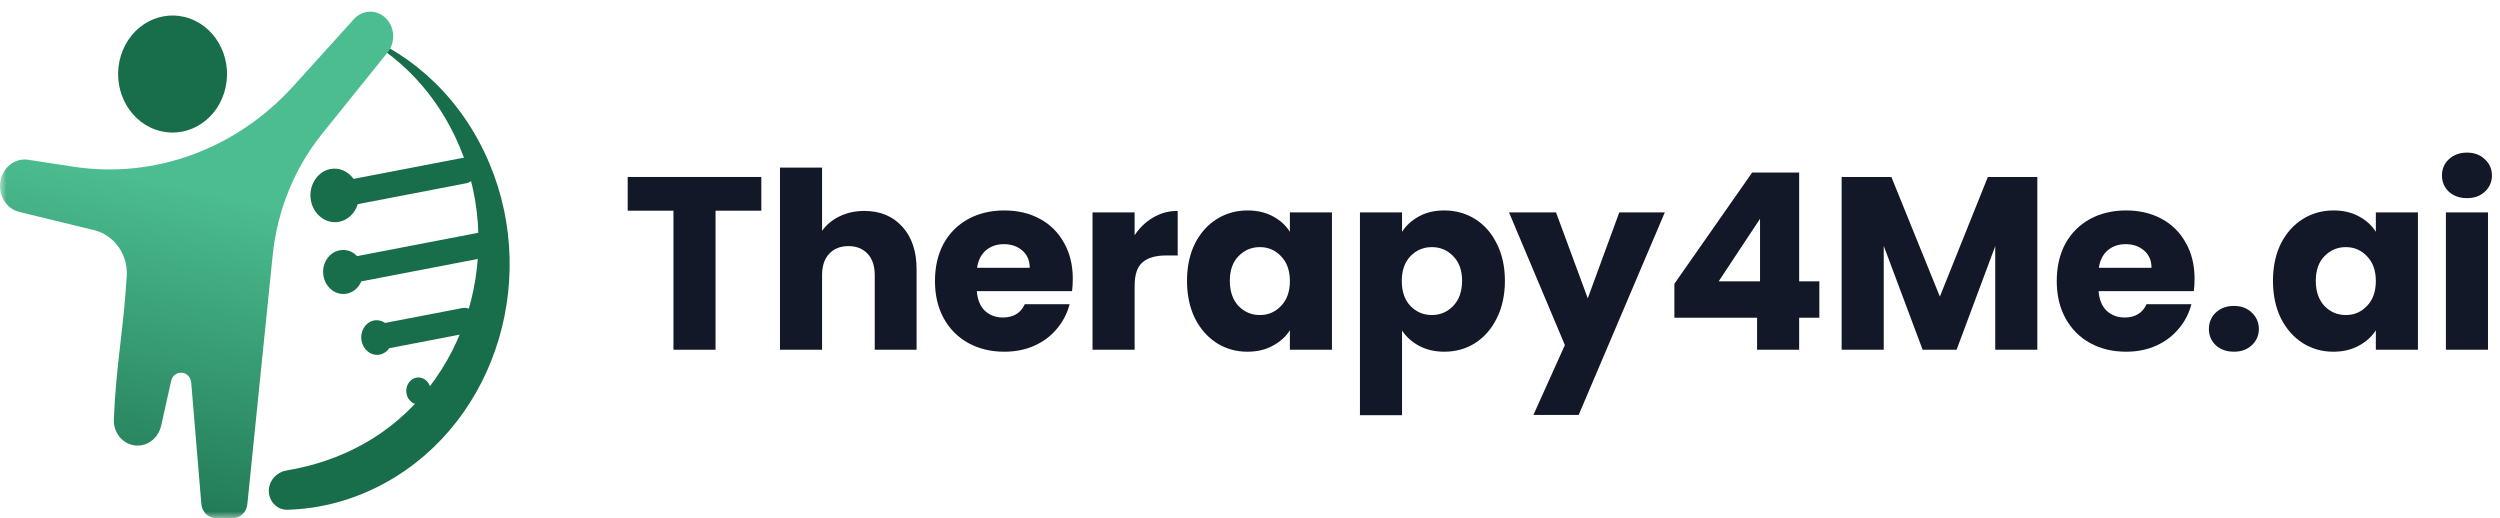 <svg width="193" height="40" viewBox="0 0 193 40" fill="none" xmlns="http://www.w3.org/2000/svg">
<g clip-path="url(#clip0_1312_27442)">
<mask id="mask0_1312_27442" style="mask-type:luminance" maskUnits="userSpaceOnUse" x="0" y="0" width="40" height="40">
<path d="M40 0H0V40H40V0Z" fill="white"/>
</mask>
<g mask="url(#mask0_1312_27442)">
<path fill-rule="evenodd" clip-rule="evenodd" d="M35.104 10.484C33.257 6.634 30.275 3.822 26.825 2.275C31.227 3.71 35.106 6.983 37.382 11.723C41.845 21.024 38.448 32.452 29.792 37.248C27.356 38.599 24.762 39.279 22.194 39.353C21.34 39.378 20.695 38.63 20.758 37.778C20.813 37.03 21.4 36.437 22.14 36.316C24.2 35.976 26.204 35.303 28.025 34.294C36.099 29.82 39.269 19.159 35.104 10.484Z" fill="#186D4B"/>
<path fill-rule="evenodd" clip-rule="evenodd" d="M35.712 23.778C36.198 23.685 36.677 24.035 36.767 24.57C36.789 24.699 36.788 24.831 36.763 24.959C36.739 25.087 36.691 25.209 36.623 25.316C36.556 25.424 36.469 25.515 36.368 25.586C36.268 25.657 36.155 25.705 36.037 25.728L30.053 26.88C29.875 27.142 29.61 27.32 29.314 27.376C28.654 27.503 28.029 27.004 27.907 26.276C27.789 25.569 28.214 24.868 28.875 24.741C29.17 24.683 29.476 24.751 29.728 24.93L35.712 23.778ZM32.137 29.155C32.661 29.054 33.148 29.447 33.241 30.004C33.338 30.582 33.005 31.111 32.48 31.212C32.357 31.235 32.231 31.231 32.109 31.201C31.986 31.171 31.871 31.115 31.768 31.036C31.666 30.957 31.578 30.857 31.511 30.741C31.444 30.626 31.398 30.497 31.376 30.363C31.283 29.806 31.632 29.252 32.137 29.155ZM35.685 12.195C36.171 12.101 36.651 12.451 36.74 12.987C36.762 13.116 36.761 13.248 36.737 13.376C36.712 13.504 36.665 13.625 36.597 13.733C36.529 13.84 36.442 13.932 36.342 14.003C36.241 14.073 36.129 14.122 36.011 14.145L27.618 15.76C27.411 16.442 26.88 16.986 26.18 17.121C25.17 17.315 24.185 16.576 23.995 15.44C23.81 14.326 24.491 13.244 25.502 13.049C26.201 12.915 26.875 13.227 27.293 13.81L35.685 12.195ZM26.207 19.327C26.732 19.226 27.222 19.397 27.565 19.773L37.104 17.937C37.59 17.844 38.073 18.215 38.162 18.751C38.252 19.287 37.915 19.794 37.429 19.887L27.89 21.723C27.788 21.97 27.632 22.185 27.436 22.35C27.24 22.515 27.009 22.625 26.765 22.67C25.929 22.831 25.124 22.211 24.971 21.29C24.817 20.369 25.372 19.488 26.207 19.327Z" fill="#186D4B"/>
<path d="M11.99 10.001C14.193 10.791 16.574 9.513 17.31 7.147C18.046 4.781 16.857 2.222 14.654 1.431C12.452 0.641 10.071 1.918 9.335 4.285C8.599 6.651 9.788 9.21 11.99 10.001Z" fill="#186D4B"/>
<path d="M7.255 17.764L1.486 16.361C0.617 16.149 0 15.319 0 14.362C0 13.115 1.028 12.157 2.177 12.333L5.653 12.867C11.925 13.83 18.247 11.511 22.663 6.629L27.322 1.477C27.972 0.759 29.03 0.707 29.738 1.359C30.48 2.043 30.564 3.246 29.925 4.041L24.852 10.347C22.729 12.986 21.402 16.256 21.049 19.724L19.094 38.93C19.032 39.538 18.554 39.999 17.984 39.999H16.656C16.078 39.999 15.596 39.525 15.544 38.907L14.762 29.544C14.682 28.588 13.419 28.489 13.21 29.422L12.443 32.856C12.241 33.761 11.488 34.399 10.622 34.399C9.587 34.399 8.744 33.496 8.788 32.385C8.949 28.261 9.563 25.251 9.785 21.274C9.878 19.596 8.781 18.136 7.255 17.764Z" fill="url(#paint0_linear_1312_27442)"/>
</g>
<path d="M190.458 15.296C189.888 15.296 189.419 15.132 189.052 14.802C188.697 14.46 188.52 14.042 188.52 13.548C188.52 13.042 188.697 12.623 189.052 12.294C189.419 11.952 189.888 11.781 190.458 11.781C191.015 11.781 191.471 11.952 191.826 12.294C192.193 12.623 192.377 13.042 192.377 13.548C192.377 14.042 192.193 14.46 191.826 14.802C191.471 15.132 191.015 15.296 190.458 15.296ZM192.073 16.398V27H188.824V16.398H192.073Z" fill="#121827"/>
<path d="M175.473 21.68C175.473 20.591 175.676 19.634 176.081 18.811C176.499 17.988 177.063 17.354 177.772 16.911C178.482 16.468 179.273 16.246 180.147 16.246C180.895 16.246 181.547 16.398 182.104 16.702C182.674 17.006 183.111 17.405 183.415 17.899V16.398H186.664V27H183.415V25.499C183.099 25.993 182.655 26.392 182.085 26.696C181.528 27 180.876 27.152 180.128 27.152C179.267 27.152 178.482 26.93 177.772 26.487C177.063 26.031 176.499 25.391 176.081 24.568C175.676 23.732 175.473 22.769 175.473 21.68ZM183.415 21.699C183.415 20.888 183.187 20.249 182.731 19.78C182.288 19.311 181.743 19.077 181.097 19.077C180.451 19.077 179.9 19.311 179.444 19.78C179.001 20.236 178.779 20.869 178.779 21.68C178.779 22.491 179.001 23.137 179.444 23.618C179.9 24.087 180.451 24.321 181.097 24.321C181.743 24.321 182.288 24.087 182.731 23.618C183.187 23.149 183.415 22.51 183.415 21.699Z" fill="#121827"/>
<path d="M172.465 27.151C171.895 27.151 171.426 26.987 171.059 26.657C170.704 26.315 170.527 25.897 170.527 25.403C170.527 24.897 170.704 24.472 171.059 24.13C171.426 23.788 171.895 23.617 172.465 23.617C173.022 23.617 173.478 23.788 173.833 24.13C174.2 24.472 174.384 24.897 174.384 25.403C174.384 25.897 174.2 26.315 173.833 26.657C173.478 26.987 173.022 27.151 172.465 27.151Z" fill="#121827"/>
<path d="M169.421 21.528C169.421 21.832 169.402 22.149 169.364 22.478H162.011C162.062 23.137 162.271 23.643 162.638 23.998C163.018 24.34 163.48 24.511 164.025 24.511C164.836 24.511 165.399 24.169 165.716 23.485H169.174C168.997 24.182 168.674 24.809 168.205 25.366C167.749 25.923 167.173 26.36 166.476 26.677C165.779 26.994 165 27.152 164.139 27.152C163.1 27.152 162.176 26.93 161.365 26.487C160.554 26.044 159.921 25.41 159.465 24.587C159.009 23.764 158.781 22.801 158.781 21.699C158.781 20.597 159.003 19.634 159.446 18.811C159.902 17.988 160.535 17.354 161.346 16.911C162.157 16.468 163.088 16.246 164.139 16.246C165.165 16.246 166.077 16.461 166.875 16.892C167.673 17.323 168.294 17.937 168.737 18.735C169.193 19.533 169.421 20.464 169.421 21.528ZM166.096 20.673C166.096 20.116 165.906 19.672 165.526 19.343C165.146 19.014 164.671 18.849 164.101 18.849C163.556 18.849 163.094 19.007 162.714 19.324C162.347 19.641 162.119 20.09 162.03 20.673H166.096Z" fill="#121827"/>
<path d="M157.281 13.662V27H154.032V19.001L151.049 27H148.427L145.425 18.982V27H142.176V13.662H146.014L149.757 22.896L153.462 13.662H157.281Z" fill="#121827"/>
<path d="M129.262 24.53V21.908L135.266 13.32H138.895V21.718H140.453V24.53H138.895V27H135.646V24.53H129.262ZM135.874 16.892L132.682 21.718H135.874V16.892Z" fill="#121827"/>
<path d="M128.523 16.398L121.873 32.035H118.377L120.809 26.639L116.496 16.398H120.125L122.576 23.029L125.008 16.398H128.523Z" fill="#121827"/>
<path d="M108.237 17.899C108.553 17.405 108.99 17.006 109.548 16.702C110.105 16.398 110.757 16.246 111.505 16.246C112.379 16.246 113.17 16.468 113.88 16.911C114.589 17.354 115.146 17.988 115.552 18.811C115.97 19.634 116.179 20.591 116.179 21.68C116.179 22.769 115.97 23.732 115.552 24.568C115.146 25.391 114.589 26.031 113.88 26.487C113.17 26.93 112.379 27.152 111.505 27.152C110.77 27.152 110.118 27 109.548 26.696C108.99 26.392 108.553 25.999 108.237 25.518V32.054H104.988V16.398H108.237V17.899ZM112.873 21.68C112.873 20.869 112.645 20.236 112.189 19.78C111.745 19.311 111.194 19.077 110.536 19.077C109.89 19.077 109.339 19.311 108.883 19.78C108.439 20.249 108.218 20.888 108.218 21.699C108.218 22.51 108.439 23.149 108.883 23.618C109.339 24.087 109.89 24.321 110.536 24.321C111.182 24.321 111.733 24.087 112.189 23.618C112.645 23.137 112.873 22.491 112.873 21.68Z" fill="#121827"/>
<path d="M91.637 21.68C91.637 20.591 91.839 19.634 92.245 18.811C92.663 17.988 93.226 17.354 93.936 16.911C94.645 16.468 95.437 16.246 96.311 16.246C97.058 16.246 97.71 16.398 98.268 16.702C98.838 17.006 99.275 17.405 99.579 17.899V16.398H102.827V27H99.579V25.499C99.262 25.993 98.819 26.392 98.249 26.696C97.691 27 97.039 27.152 96.292 27.152C95.43 27.152 94.645 26.93 93.936 26.487C93.226 26.031 92.663 25.391 92.245 24.568C91.839 23.732 91.637 22.769 91.637 21.68ZM99.579 21.699C99.579 20.888 99.351 20.249 98.895 19.78C98.451 19.311 97.907 19.077 97.261 19.077C96.615 19.077 96.064 19.311 95.608 19.78C95.164 20.236 94.943 20.869 94.943 21.68C94.943 22.491 95.164 23.137 95.608 23.618C96.064 24.087 96.615 24.321 97.261 24.321C97.907 24.321 98.451 24.087 98.895 23.618C99.351 23.149 99.579 22.51 99.579 21.699Z" fill="#121827"/>
<path d="M87.593 18.164C87.973 17.582 88.448 17.126 89.018 16.796C89.588 16.454 90.221 16.283 90.918 16.283V19.722H90.025C89.214 19.722 88.606 19.9 88.201 20.254C87.795 20.596 87.593 21.204 87.593 22.078V26.999H84.344V16.397H87.593V18.164Z" fill="#121827"/>
<path d="M82.82 21.528C82.82 21.832 82.801 22.149 82.763 22.478H75.41C75.46 23.137 75.669 23.643 76.037 23.998C76.417 24.34 76.879 24.511 77.424 24.511C78.234 24.511 78.798 24.169 79.115 23.485H82.573C82.395 24.182 82.072 24.809 81.604 25.366C81.148 25.923 80.571 26.36 79.875 26.677C79.178 26.994 78.399 27.152 77.538 27.152C76.499 27.152 75.574 26.93 74.764 26.487C73.953 26.044 73.32 25.41 72.864 24.587C72.408 23.764 72.18 22.801 72.18 21.699C72.18 20.597 72.401 19.634 72.845 18.811C73.301 17.988 73.934 17.354 74.745 16.911C75.555 16.468 76.486 16.246 77.538 16.246C78.564 16.246 79.476 16.461 80.274 16.892C81.072 17.323 81.692 17.937 82.136 18.735C82.592 19.533 82.82 20.464 82.82 21.528ZM79.495 20.673C79.495 20.116 79.305 19.672 78.925 19.343C78.545 19.014 78.07 18.849 77.5 18.849C76.955 18.849 76.493 19.007 76.113 19.324C75.745 19.641 75.517 20.09 75.429 20.673H79.495Z" fill="#121827"/>
<path d="M66.732 16.284C67.948 16.284 68.923 16.689 69.658 17.5C70.392 18.297 70.76 19.399 70.76 20.805V27H67.53V21.242C67.53 20.533 67.346 19.982 66.979 19.59C66.611 19.197 66.117 19 65.497 19C64.876 19 64.382 19.197 64.015 19.59C63.647 19.982 63.464 20.533 63.464 21.242V27H60.215V12.94H63.464V17.823C63.793 17.354 64.243 16.98 64.813 16.701C65.383 16.423 66.022 16.284 66.732 16.284Z" fill="#121827"/>
<path d="M58.774 13.662V16.265H55.24V27H51.991V16.265H48.457V13.662H58.774Z" fill="#121827"/>
</g>
<defs>
<linearGradient id="paint0_linear_1312_27442" x1="17.6" y1="15.199" x2="11.2" y2="44.599" gradientUnits="userSpaceOnUse">
<stop stop-color="#4CBD90"/>
<stop offset="1" stop-color="#186B4A"/>
</linearGradient>
<clipPath id="clip0_1312_27442">
<rect width="193" height="40" fill="white"/>
</clipPath>
</defs>
</svg>
